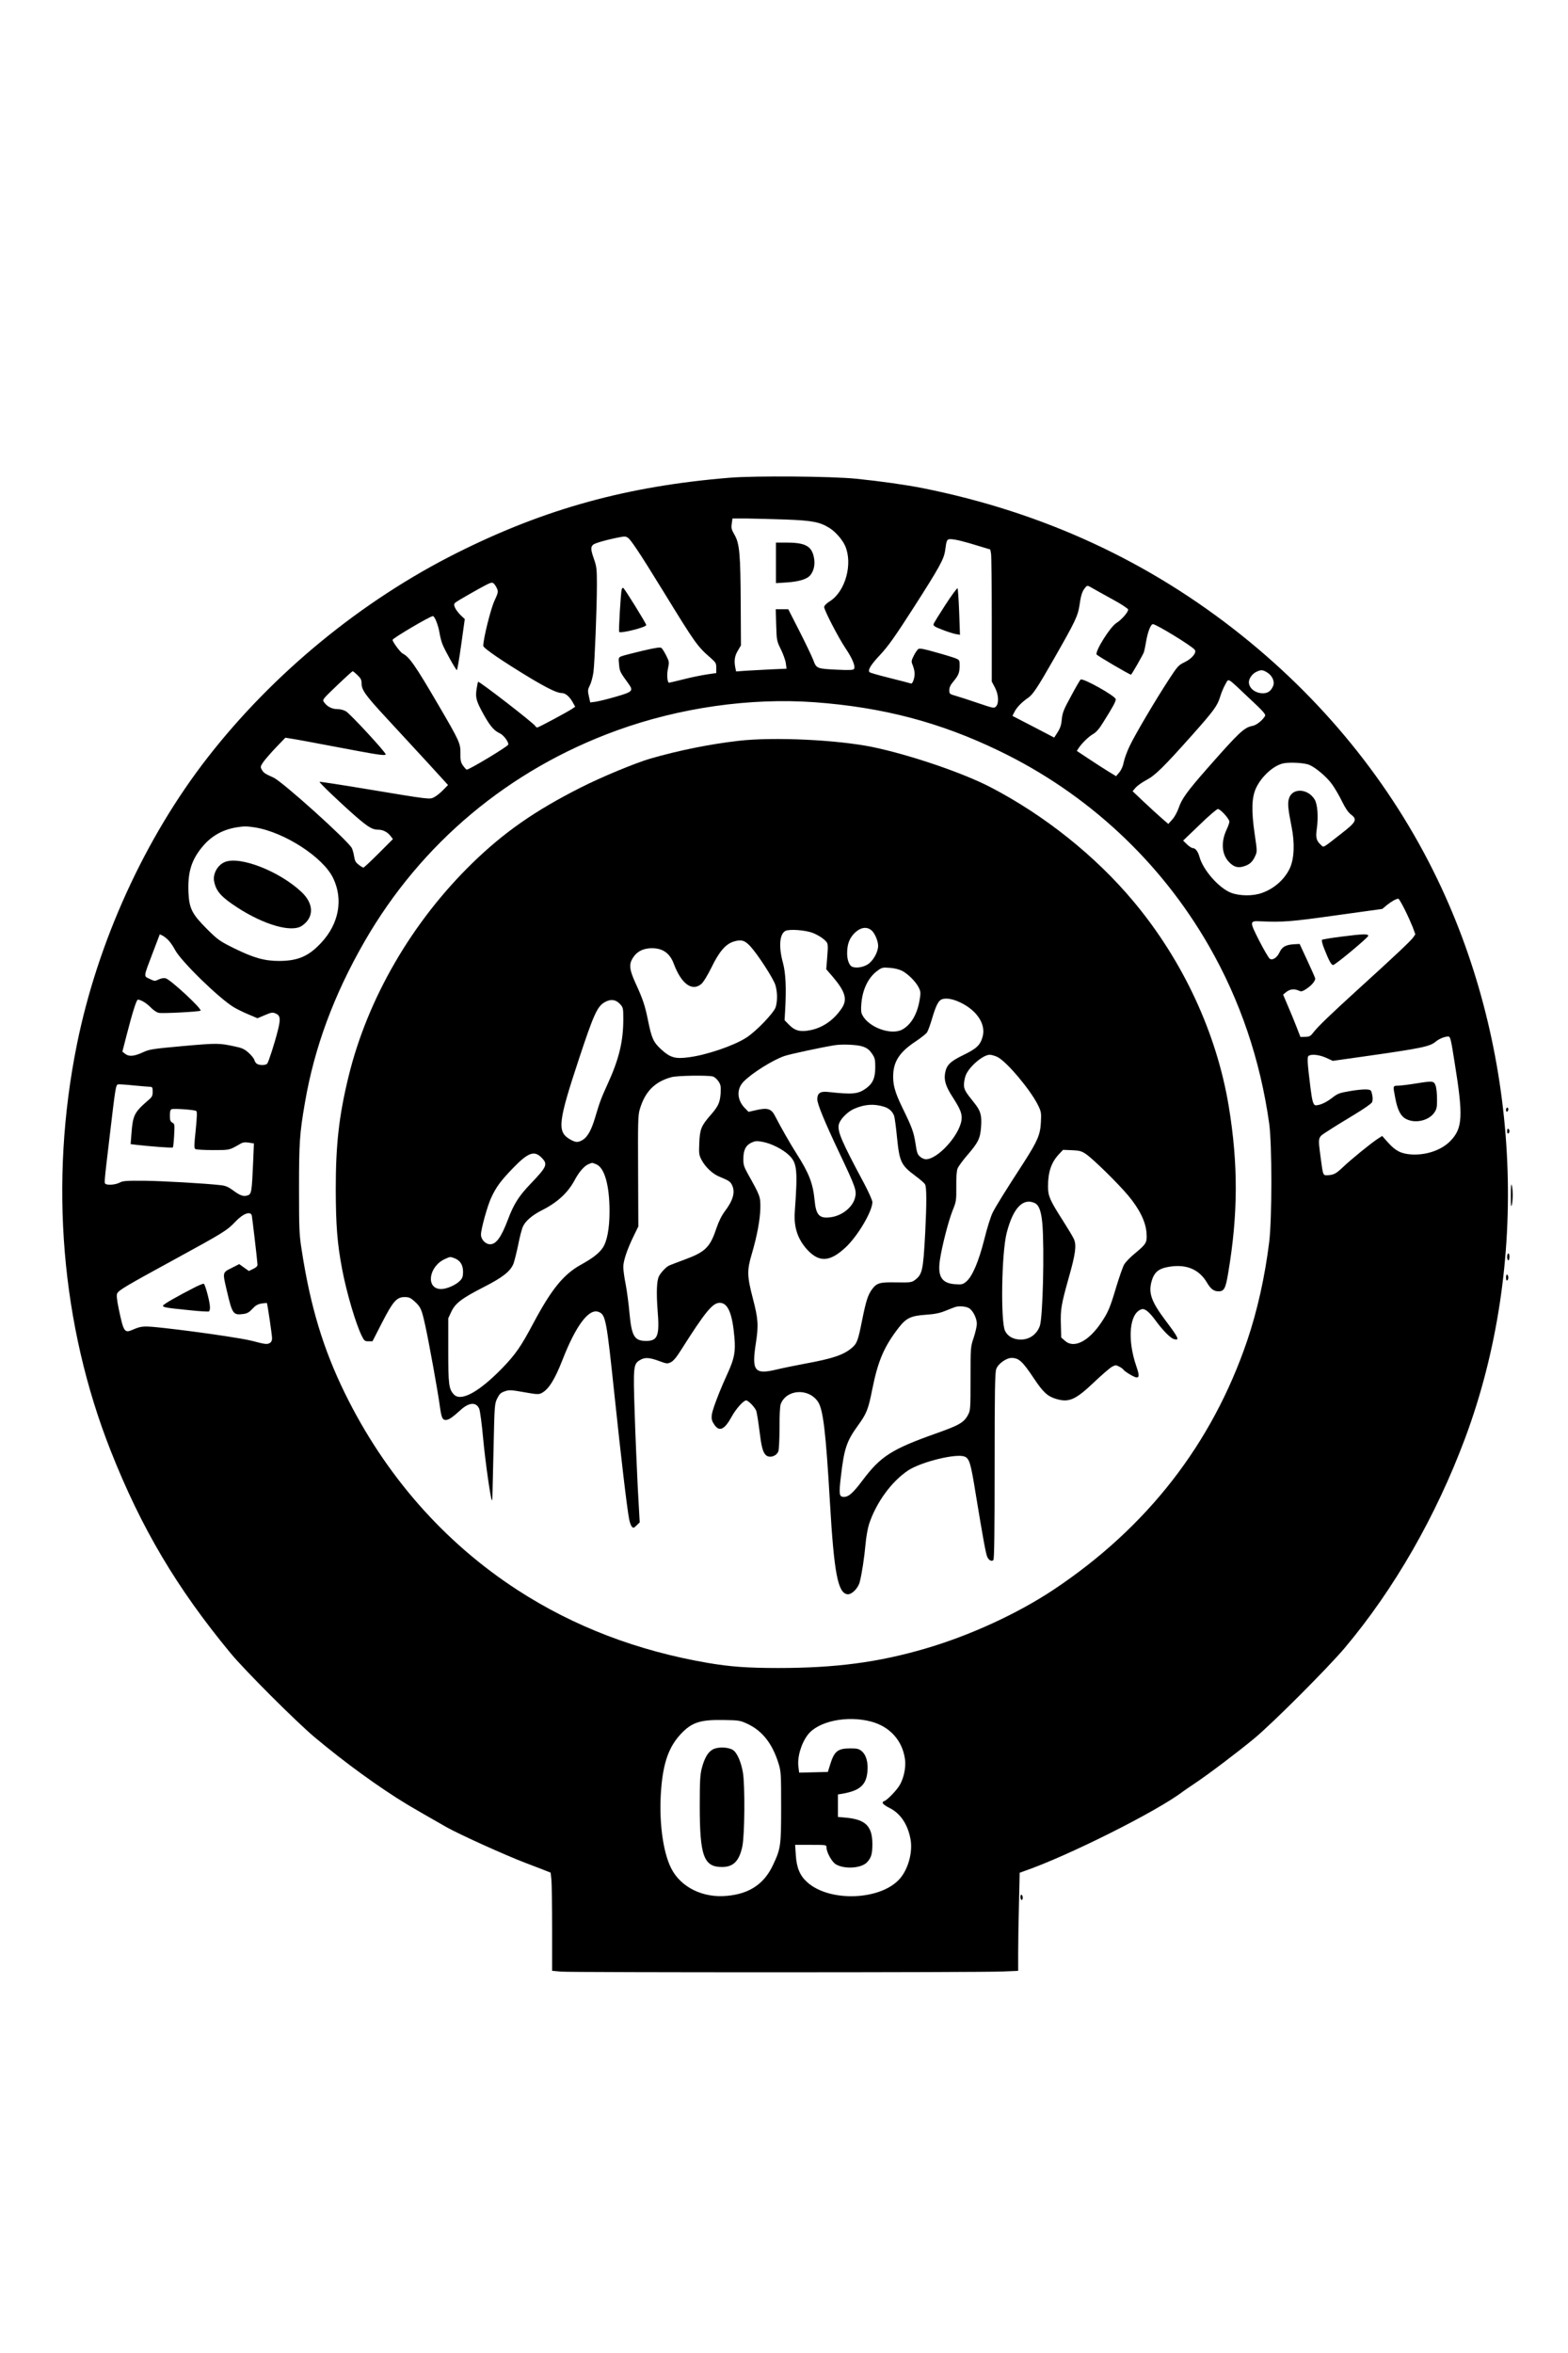 <?xml version="1.0" encoding="UTF-8" standalone="yes"?>
<svg version="1.0" xmlns="http://www.w3.org/2000/svg" width="1024pt" height="1536pt" viewBox="0 0 1366 2048" preserveAspectRatio="xMidYMid meet">
  <g transform="translate(0,2048) scale(0.1,-0.1)" fill="#000000" stroke="none">
    <path d="M6358 16325 c-894 -73 -1609 -270 -2376 -654 -831 -416 -1599 -1046
-2172 -1781 -547 -702 -959 -1605 -1140 -2500 -242 -1198 -138 -2445 295
-3540 265 -671 575 -1194 1043 -1760 121 -147 569 -595 732 -732 261 -219 562
-438 810 -588 45 -27 190 -111 340 -196 112 -63 511 -244 690 -312 30 -11 92
-35 136 -52 l81 -32 7 -66 c3 -37 6 -229 6 -428 l0 -361 77 -7 c100 -8 3655
-8 3841 1 l142 6 0 157 c0 86 3 278 7 427 l6 270 36 13 c383 132 1161 522
1386 694 11 8 58 41 105 72 121 81 363 264 515 389 162 134 643 616 790 790
431 512 795 1147 1049 1827 562 1509 485 3304 -207 4793 -392 844 -984 1592
-1737 2195 -808 647 -1732 1074 -2780 1284 -147 29 -364 60 -580 82 -217 22
-878 27 -1102 9z m487 -364 c235 -9 299 -22 383 -75 51 -32 110 -100 134 -153
69 -155 4 -396 -130 -482 -32 -20 -52 -40 -52 -52 0 -28 124 -267 187 -361 59
-87 87 -156 73 -178 -6 -10 -37 -12 -142 -7 -185 9 -185 9 -214 87 -14 35 -68
148 -121 252 l-96 188 -55 0 -54 0 4 -137 c4 -135 5 -140 41 -213 20 -41 40
-96 43 -121 l6 -47 -138 -6 c-77 -4 -175 -9 -220 -12 l-81 -6 -7 32 c-12 62
-6 103 22 149 l27 46 -2 355 c-2 439 -10 530 -53 606 -28 48 -31 61 -25 100
l6 44 122 0 c67 -1 221 -5 342 -9z m-1297 -260 c33 -47 139 -216 237 -376 272
-443 290 -469 408 -571 43 -38 47 -45 47 -86 l0 -44 -82 -12 c-46 -7 -136 -25
-202 -42 -65 -16 -122 -30 -127 -30 -16 0 -22 73 -9 127 11 52 10 57 -16 109
-15 30 -34 60 -41 66 -11 9 -49 3 -166 -24 -84 -20 -165 -41 -181 -47 -28 -11
-29 -13 -23 -72 5 -60 8 -66 83 -169 44 -61 35 -70 -111 -112 -71 -21 -151
-40 -177 -44 l-46 -6 -12 54 c-11 49 -10 58 9 96 12 23 25 74 31 114 11 89 30
560 30 765 0 132 -3 156 -25 218 -29 83 -31 107 -7 127 16 15 138 48 242 67
56 10 61 5 138 -108z m2826 73 c33 -8 104 -28 157 -45 l96 -29 7 -38 c3 -20 6
-279 6 -575 l0 -537 28 -53 c32 -62 36 -137 8 -165 -16 -16 -24 -14 -154 30
-75 26 -163 54 -194 63 -56 16 -58 18 -58 50 0 23 10 46 36 76 45 54 54 77 54
139 0 46 -1 48 -37 63 -21 8 -98 32 -172 52 -96 28 -138 36 -150 29 -9 -6 -27
-32 -40 -58 -22 -44 -23 -52 -11 -80 7 -17 15 -45 17 -63 6 -39 -15 -106 -31
-100 -6 2 -87 24 -181 47 -93 23 -174 46 -179 51 -19 17 8 63 92 152 69 74
129 158 290 409 227 354 266 425 276 501 12 91 15 97 48 97 17 0 58 -7 92 -16z
m-4044 -415 c12 -27 9 -37 -23 -107 -32 -69 -97 -330 -97 -391 0 -20 169 -135
419 -286 147 -87 226 -125 264 -125 32 0 67 -29 95 -78 l23 -41 -23 -16 c-33
-24 -296 -165 -308 -165 -5 0 -13 6 -17 13 -16 27 -490 393 -498 385 -2 -2 -8
-30 -13 -62 -12 -76 -3 -107 63 -226 56 -99 89 -138 140 -161 33 -16 77 -75
73 -98 -3 -16 -347 -223 -363 -218 -5 2 -20 19 -33 37 -18 28 -22 46 -21 105
2 85 -9 109 -193 423 -199 341 -252 417 -310 446 -21 11 -88 101 -88 119 0 14
327 207 351 207 16 0 47 -79 58 -146 5 -33 17 -78 26 -100 23 -57 117 -224
125 -224 4 0 21 100 38 222 l31 222 -38 36 c-21 21 -43 51 -49 68 -11 31 -10
32 46 66 31 19 106 61 166 95 101 55 111 59 127 45 9 -8 23 -29 29 -45z m5360
-92 c75 -40 136 -81 138 -89 4 -20 -57 -90 -102 -118 -53 -32 -185 -242 -173
-274 4 -10 287 -176 300 -176 5 0 99 163 112 195 4 11 13 54 20 96 14 82 40
149 59 149 29 -1 335 -187 364 -223 20 -24 -24 -78 -89 -109 -52 -25 -61 -35
-136 -150 -120 -184 -298 -486 -342 -580 -22 -46 -45 -108 -51 -139 -6 -34
-21 -68 -39 -90 l-28 -33 -64 39 c-35 21 -112 71 -171 110 l-107 71 16 25 c29
43 87 100 126 122 27 15 54 46 91 107 83 132 106 175 106 196 0 27 -289 189
-306 171 -7 -6 -45 -72 -84 -145 -63 -115 -74 -142 -80 -200 -4 -50 -14 -79
-36 -113 l-30 -47 -182 95 -182 94 19 37 c20 39 64 84 120 122 39 27 83 93
218 330 192 336 213 379 228 479 13 89 24 121 53 153 14 16 17 16 56 -7 22
-13 102 -57 176 -98z m1348 -637 c46 -28 69 -79 53 -119 -18 -42 -43 -61 -84
-63 -68 -2 -127 42 -127 97 0 31 29 72 62 88 43 21 56 21 96 -3z m-7924 -24
c29 -27 36 -41 36 -73 0 -55 33 -102 205 -288 360 -390 473 -512 509 -553 l39
-43 -43 -44 c-23 -24 -57 -51 -76 -61 -40 -22 -32 -23 -603 72 -216 36 -395
63 -397 61 -6 -6 191 -193 316 -302 109 -94 144 -115 195 -115 42 0 82 -21
109 -57 l19 -25 -124 -124 c-68 -68 -128 -124 -133 -124 -5 0 -24 11 -41 25
-26 19 -34 34 -40 72 -4 26 -13 59 -20 73 -35 66 -607 581 -683 614 -72 32
-87 42 -101 68 -14 24 -13 29 14 69 17 23 66 80 110 126 l81 84 44 -7 c42 -6
172 -30 595 -110 176 -33 235 -40 235 -28 0 19 -305 349 -345 374 -19 12 -50
20 -76 20 -47 0 -89 22 -116 60 -16 22 -14 25 113 146 71 68 132 123 136 124
4 0 23 -15 42 -34z m7773 -205 c114 -106 141 -136 134 -150 -21 -38 -75 -81
-109 -87 -74 -14 -117 -55 -402 -379 -165 -188 -216 -258 -241 -334 -13 -37
-36 -80 -56 -102 l-35 -39 -60 52 c-33 29 -103 93 -156 143 l-95 90 26 31 c15
17 57 47 95 67 76 40 148 111 396 389 192 216 221 256 245 334 10 35 31 84 46
110 32 54 6 69 212 -125z m-3792 -31 c596 -44 1093 -174 1610 -424 768 -370
1404 -962 1826 -1697 272 -473 448 -993 526 -1549 25 -182 25 -823 0 -1030
-38 -305 -103 -597 -192 -860 -305 -896 -870 -1624 -1685 -2167 -314 -209
-729 -400 -1119 -514 -410 -120 -783 -169 -1281 -169 -270 0 -416 11 -612 44
-614 105 -1167 316 -1658 634 -642 416 -1157 1003 -1506 1716 -188 384 -300
754 -375 1241 -22 137 -24 183 -24 535 0 405 5 483 51 750 82 481 252 941 519
1405 493 857 1260 1499 2198 1839 548 199 1163 286 1722 246z m4310 -545 c56
-23 155 -107 199 -169 24 -33 63 -100 87 -149 27 -56 54 -96 76 -113 60 -45
50 -66 -83 -169 -166 -130 -151 -121 -175 -99 -42 38 -49 65 -37 145 14 101 6
208 -18 250 -58 98 -194 106 -224 13 -14 -41 -10 -88 21 -244 30 -147 24 -281
-14 -365 -45 -97 -137 -179 -244 -216 -77 -28 -191 -27 -267 1 -106 40 -246
199 -277 315 -13 46 -35 75 -59 75 -9 0 -31 15 -49 32 l-34 33 143 137 c78 76
150 138 160 138 22 0 100 -86 100 -110 0 -10 -11 -42 -25 -71 -48 -104 -42
-207 15 -273 43 -49 81 -62 133 -46 52 15 79 39 102 91 18 38 17 44 -5 194
-29 200 -26 315 12 397 48 104 160 204 246 217 60 10 178 2 217 -14z m-9185
-545 c257 -41 594 -259 682 -441 90 -186 51 -399 -105 -565 -109 -117 -203
-157 -367 -157 -127 0 -221 27 -390 110 -127 63 -141 73 -236 167 -131 131
-155 179 -162 315 -8 175 23 281 115 395 79 98 177 155 301 176 68 11 89 11
162 0z m10016 -712 c26 -51 57 -121 71 -156 l23 -63 -20 -29 c-22 -30 -156
-157 -470 -442 -248 -226 -357 -330 -397 -382 -26 -34 -35 -39 -72 -40 l-42
-1 -33 85 c-18 47 -52 130 -76 185 l-42 99 28 23 c32 25 69 29 108 12 20 -10
30 -8 58 9 52 32 91 78 85 99 -3 10 -34 81 -70 158 l-65 140 -42 -2 c-76 -4
-109 -21 -131 -67 -23 -50 -61 -76 -87 -60 -9 6 -51 77 -92 157 -86 170 -86
174 13 169 198 -8 263 -3 655 52 l404 56 42 35 c38 30 77 53 98 54 4 1 29 -41
54 -91z m-10765 -275 c14 -15 39 -51 54 -80 53 -100 382 -420 510 -498 32 -19
91 -48 133 -65 l75 -32 64 27 c56 24 67 26 93 15 42 -17 46 -46 21 -146 -28
-112 -81 -276 -93 -291 -12 -15 -62 -17 -88 -3 -10 5 -20 20 -24 34 -3 13 -26
42 -51 64 -36 32 -58 42 -122 55 -135 29 -152 29 -447 3 -274 -25 -293 -28
-354 -56 -74 -34 -120 -38 -153 -11 l-23 18 37 144 c51 198 86 309 98 309 26
0 78 -32 113 -69 24 -24 52 -43 70 -46 38 -7 354 10 363 19 15 15 -263 272
-304 282 -15 4 -39 0 -60 -10 -34 -16 -37 -16 -80 5 -53 26 -55 9 28 228 l61
160 27 -13 c14 -8 38 -27 52 -43z m11202 -1065 c75 -464 69 -567 -36 -677 -78
-81 -211 -127 -342 -119 -89 6 -138 31 -203 104 l-51 57 -39 -25 c-62 -41
-235 -182 -301 -245 -63 -60 -83 -70 -138 -72 -38 -1 -37 -3 -58 154 -24 187
-27 173 63 231 42 28 144 91 226 140 86 52 153 98 159 111 6 14 7 38 1 65 -9
41 -11 43 -49 46 -22 2 -86 -4 -143 -14 -94 -16 -108 -21 -158 -60 -50 -39
-105 -64 -141 -64 -22 0 -32 35 -47 156 -27 218 -30 266 -15 275 26 17 92 9
151 -17 l59 -27 262 37 c508 72 583 87 634 130 30 25 76 44 108 45 20 1 24
-15 58 -231z m-11365 -207 c19 -1 22 -6 22 -43 0 -36 -5 -46 -42 -77 -118
-102 -131 -128 -143 -289 l-7 -90 48 -6 c123 -14 315 -29 320 -23 3 3 8 50 11
105 5 95 5 100 -16 111 -17 10 -21 21 -21 62 0 35 4 51 15 55 20 8 197 -5 214
-15 9 -6 8 -42 -4 -166 -14 -131 -15 -159 -3 -166 7 -5 76 -9 153 -9 147 0
140 -2 236 53 24 15 42 17 76 12 l45 -7 -7 -169 c-11 -249 -14 -272 -46 -283
-37 -13 -66 -3 -127 42 -40 30 -65 41 -105 46 -137 16 -511 37 -672 39 -153 1
-185 -1 -212 -16 -34 -18 -102 -25 -122 -12 -14 8 -16 -8 35 420 49 417 53
443 72 447 9 2 71 -2 137 -9 66 -6 130 -12 143 -12z m886 -1123 c4 -21 46
-375 49 -423 2 -14 -9 -26 -36 -39 l-39 -19 -42 30 -42 30 -67 -34 c-80 -40
-79 -36 -41 -197 48 -206 55 -215 146 -203 31 4 50 15 77 45 27 29 46 40 80
46 24 4 45 5 46 4 5 -7 45 -278 45 -306 0 -22 -7 -35 -21 -43 -24 -12 -41 -10
-150 19 -83 22 -475 80 -764 112 -185 20 -199 20 -278 -14 -73 -32 -80 -20
-122 178 -18 87 -21 124 -14 138 15 29 78 66 494 293 436 238 463 255 535 331
69 73 135 96 144 52z m5393 -4404 c164 -43 275 -165 297 -329 11 -77 -15 -186
-59 -244 -38 -53 -109 -121 -125 -121 -6 0 -10 -7 -10 -15 0 -8 25 -27 56 -42
97 -47 162 -143 186 -273 21 -112 -19 -260 -93 -345 -166 -189 -613 -206 -807
-30 -63 56 -92 125 -99 234 l-6 91 137 0 c134 0 136 0 136 -22 0 -42 47 -127
81 -147 74 -45 222 -36 272 17 37 39 47 73 47 160 -1 155 -59 213 -232 229
l-68 6 0 98 0 98 38 6 c153 27 209 76 219 195 7 78 -11 143 -49 175 -25 21
-40 25 -99 25 -111 0 -141 -24 -177 -141 l-20 -64 -125 -3 -125 -3 -6 48 c-12
85 23 205 81 281 89 118 340 171 550 116z m-1074 -21 c129 -61 215 -171 269
-343 22 -72 23 -88 23 -380 0 -338 -3 -362 -71 -506 -77 -164 -204 -250 -399
-268 -211 -21 -404 74 -488 240 -74 146 -109 423 -87 691 18 228 67 366 169
476 96 103 169 128 376 124 134 -2 143 -4 208 -34z"/>
    <path d="M6760 15584 l0 -177 93 6 c108 7 179 29 207 64 32 41 43 97 30 157
-20 96 -76 126 -237 126 l-93 0 0 -176z"/>
    <path d="M5416 15353 c-8 -29 -28 -364 -22 -371 15 -15 236 41 236 60 0 13
-187 315 -200 323 -5 3 -11 -3 -14 -12z"/>
    <path d="M8236 15218 c-54 -83 -101 -159 -103 -168 -4 -14 11 -24 74 -48 43
-17 96 -34 117 -38 l39 -7 -7 199 c-4 110 -11 202 -14 206 -4 4 -52 -61 -106
-144z"/>
    <path d="M6435 14034 c-253 -29 -519 -83 -770 -155 -132 -39 -430 -162 -610
-254 -395 -200 -662 -386 -939 -655 -526 -512 -914 -1179 -1080 -1861 -83
-341 -111 -591 -111 -979 1 -320 13 -472 56 -700 40 -208 118 -471 171 -579
21 -42 26 -46 58 -46 l35 0 82 160 c97 189 129 225 198 225 38 0 51 -6 86 -37
54 -49 62 -68 92 -203 32 -142 112 -586 127 -698 15 -110 23 -132 53 -132 26
0 56 20 129 86 73 68 137 72 163 11 7 -18 23 -134 34 -258 19 -205 65 -526 76
-538 3 -2 5 16 5 40 1 24 5 214 10 422 8 367 9 379 32 425 19 38 31 50 65 61
38 14 53 13 167 -7 112 -20 129 -21 154 -8 62 32 115 117 183 291 116 297 229
448 313 416 63 -24 69 -60 141 -741 55 -523 107 -967 126 -1064 5 -28 16 -57
24 -66 13 -13 18 -11 41 12 l27 26 -17 304 c-8 166 -21 461 -27 653 -13 396
-11 422 44 455 43 27 82 25 167 -6 67 -25 74 -26 103 -12 22 10 50 43 87 102
214 338 278 416 340 416 71 0 110 -91 128 -300 11 -124 0 -183 -56 -307 -27
-59 -61 -137 -75 -173 -78 -198 -82 -225 -44 -281 44 -65 89 -44 152 71 36 66
102 140 125 140 20 0 79 -62 89 -93 5 -18 17 -90 26 -162 17 -141 29 -190 53
-217 29 -34 95 -17 113 29 5 15 10 107 10 204 -1 103 4 190 10 206 49 130 241
143 324 23 46 -67 69 -259 105 -875 36 -618 69 -793 153 -803 36 -4 91 50 106
104 19 71 41 217 51 329 5 61 19 139 30 175 63 192 198 376 344 472 115 74
416 148 489 119 42 -16 54 -56 97 -324 62 -376 88 -523 101 -550 14 -30 38
-42 53 -27 8 8 11 252 11 818 0 654 3 814 14 845 15 45 87 97 133 97 64 0 95
-28 197 -181 77 -116 118 -154 189 -175 115 -35 171 -10 338 149 67 63 136
123 153 131 28 15 34 15 60 1 17 -8 33 -20 37 -26 11 -18 97 -69 116 -69 24 0
23 23 -2 96 -82 236 -61 466 46 498 28 8 65 -22 121 -98 61 -84 131 -155 160
-162 52 -14 43 8 -74 163 -125 167 -150 240 -119 346 20 68 56 101 126 116
162 35 284 -11 356 -135 32 -54 59 -74 100 -74 48 0 61 24 83 155 87 515 89
948 6 1454 -105 638 -399 1271 -830 1786 -331 396 -777 752 -1248 996 -244
126 -698 280 -1022 348 -311 64 -863 90 -1170 55z m1159 -1652 c27 -24 56 -91
56 -133 0 -56 -45 -135 -94 -164 -41 -24 -96 -32 -131 -19 -26 10 -45 59 -45
116 0 74 16 122 53 165 55 62 115 75 161 35z m-513 -21 c31 -12 73 -36 94 -54
42 -36 41 -35 30 -177 l-7 -85 56 -65 c109 -128 130 -197 81 -272 -68 -103
-163 -170 -271 -193 -90 -19 -138 -7 -190 46 l-39 40 5 87 c11 191 5 323 -19
412 -39 142 -30 252 22 279 35 17 173 7 238 -18z m-543 -118 c67 -74 200 -280
217 -336 18 -61 19 -135 3 -191 -15 -50 -173 -215 -258 -268 -109 -70 -348
-151 -501 -170 -117 -16 -162 -2 -239 69 -68 63 -83 95 -115 254 -27 132 -44
182 -109 324 -52 114 -58 161 -25 215 36 59 92 88 169 88 94 0 156 -44 190
-136 65 -174 159 -243 239 -176 19 16 53 72 88 142 67 139 124 205 192 227 68
21 99 13 149 -42z m1321 -212 c53 -28 122 -97 146 -148 16 -34 17 -46 6 -108
-21 -125 -77 -217 -154 -257 -97 -49 -289 21 -344 127 -12 22 -14 46 -9 101
10 124 61 228 139 285 39 29 47 31 107 26 40 -2 82 -13 109 -26z m481 -264
c160 -66 251 -193 221 -307 -20 -75 -52 -106 -170 -163 -113 -55 -144 -86
-157 -153 -12 -65 4 -118 66 -214 70 -109 84 -148 76 -202 -22 -135 -208 -338
-310 -338 -14 0 -37 10 -51 23 -22 18 -28 37 -39 112 -16 102 -29 139 -115
315 -68 140 -85 206 -79 300 8 111 63 189 193 275 47 31 92 67 101 80 9 14 28
66 43 117 31 106 53 152 78 167 29 17 84 12 143 -12z m-2937 -27 c26 -29 27
-35 27 -133 0 -190 -38 -346 -134 -556 -58 -127 -71 -161 -111 -296 -32 -109
-66 -170 -108 -196 -42 -25 -62 -24 -114 6 -111 66 -101 151 84 709 123 372
156 444 216 481 54 33 101 28 140 -15z m2112 -368 c38 -13 57 -27 80 -60 27
-39 30 -51 30 -120 0 -93 -21 -141 -78 -183 -71 -52 -119 -56 -330 -33 -70 8
-97 -9 -97 -64 0 -40 64 -196 191 -464 146 -308 154 -332 137 -396 -22 -82
-115 -155 -213 -167 -98 -13 -127 19 -139 153 -14 143 -49 233 -158 403 -50
78 -138 232 -184 322 -34 69 -67 79 -176 53 l-57 -13 -35 36 c-66 69 -70 163
-9 226 72 75 255 189 356 224 45 16 320 75 437 94 67 11 198 5 245 -11z m1176
-92 c81 -42 284 -283 351 -417 29 -59 30 -68 26 -150 -5 -108 -29 -164 -149
-351 -168 -259 -242 -379 -271 -436 -17 -34 -49 -135 -73 -233 -49 -194 -104
-323 -157 -368 -29 -24 -38 -27 -95 -23 -118 7 -156 66 -135 210 17 117 75
343 112 435 30 74 32 84 31 205 -1 88 3 138 12 160 8 18 46 70 85 115 95 110
112 145 119 247 7 101 -4 138 -61 209 -79 98 -89 116 -88 162 1 24 8 59 16 78
31 76 151 177 208 177 16 0 47 -9 69 -20z m-2481 -169 c14 -4 35 -22 48 -41
21 -31 23 -44 20 -105 -6 -82 -20 -113 -89 -192 -80 -91 -92 -122 -97 -240 -4
-91 -2 -107 18 -145 32 -63 96 -124 154 -148 84 -35 97 -43 112 -72 31 -61 13
-132 -60 -229 -30 -40 -54 -89 -76 -153 -54 -163 -97 -204 -277 -270 -65 -24
-128 -48 -139 -54 -24 -13 -68 -60 -83 -90 -20 -38 -24 -143 -12 -299 18 -219
1 -264 -98 -265 -104 0 -128 39 -147 241 -7 80 -22 193 -33 251 -12 58 -21
126 -21 152 0 53 33 152 91 271 l40 82 -2 480 c-2 425 -1 487 14 538 45 155
130 242 276 282 49 14 317 18 361 6z m1490 -263 c45 -13 77 -43 90 -82 5 -17
16 -98 24 -181 22 -219 35 -246 161 -340 41 -30 79 -63 84 -74 14 -25 14 -166
1 -424 -18 -329 -24 -360 -93 -411 -25 -18 -40 -20 -157 -18 -146 3 -172 -5
-213 -60 -36 -50 -52 -98 -87 -272 -35 -176 -44 -201 -91 -240 -71 -60 -166
-92 -407 -136 -91 -17 -202 -40 -247 -51 -192 -46 -218 -13 -180 231 24 154
20 211 -26 387 -51 195 -52 245 -11 384 47 158 74 304 76 405 1 98 0 103 -110
299 -33 60 -39 79 -38 130 0 75 21 117 71 140 32 15 45 16 95 7 78 -14 180
-66 233 -118 69 -67 75 -128 49 -490 -10 -135 25 -240 109 -332 104 -112 197
-107 334 21 106 99 233 315 233 394 0 15 -34 91 -75 168 -193 360 -230 447
-218 506 9 45 75 113 135 139 91 39 170 45 258 18z m1761 -413 c63 -43 278
-254 367 -360 98 -117 153 -228 160 -325 6 -85 0 -96 -100 -179 -41 -33 -83
-77 -95 -98 -12 -21 -42 -108 -68 -193 -55 -184 -70 -220 -130 -310 -110 -165
-239 -231 -317 -161 l-33 29 -3 113 c-4 132 3 174 69 409 58 204 68 278 46
332 -8 20 -53 94 -98 165 -112 175 -129 213 -129 295 0 127 28 210 95 282 l36
38 78 -3 c67 -3 84 -8 122 -34z m-4745 -29 c59 -59 51 -78 -95 -231 -100 -104
-146 -176 -196 -310 -58 -153 -102 -215 -155 -215 -41 0 -80 42 -80 84 0 48
57 254 90 323 42 91 83 146 185 252 134 139 188 160 251 97z m479 -60 c72 -30
115 -184 115 -410 0 -150 -22 -266 -62 -321 -33 -46 -87 -88 -187 -143 -153
-85 -257 -214 -416 -512 -106 -200 -154 -269 -269 -388 -204 -210 -362 -296
-423 -229 -43 47 -48 86 -48 382 l0 280 26 56 c36 76 90 117 281 215 169 86
236 139 262 207 8 23 27 97 41 165 13 68 32 139 41 157 22 48 81 98 161 139
138 69 228 152 288 262 37 71 83 124 119 140 38 16 31 16 71 0z m3819 -337
c38 -18 57 -71 67 -183 18 -223 4 -810 -22 -886 -25 -73 -89 -120 -166 -120
-64 0 -113 27 -137 75 -40 81 -31 680 14 854 55 215 141 307 244 260z m-5049
-483 c46 -20 69 -58 69 -117 0 -38 -6 -55 -25 -75 -34 -37 -116 -74 -166 -74
-135 0 -111 195 32 261 48 22 47 22 90 5z m4474 -431 c35 -18 71 -88 71 -138
0 -20 -12 -73 -27 -119 -28 -82 -28 -85 -28 -358 0 -259 -1 -277 -21 -314 -34
-67 -78 -92 -270 -160 -395 -140 -490 -200 -649 -411 -84 -112 -122 -145 -163
-145 -41 0 -45 20 -27 172 28 246 50 312 146 445 80 110 93 144 128 320 50
249 103 373 233 540 64 81 104 100 233 109 74 5 118 13 170 34 39 16 77 30 85
33 30 11 92 7 119 -8z"/>
    <path d="M1960 12979 c-65 -26 -109 -106 -94 -172 18 -85 61 -133 202 -225
233 -151 473 -220 562 -159 107 72 106 192 -4 295 -190 179 -533 314 -666 261z"/>
    <path d="M11680 12328 c-85 -11 -159 -23 -163 -27 -5 -5 4 -40 19 -77 42 -107
64 -146 79 -142 24 5 305 240 305 254 0 18 -45 17 -240 -8z"/>
    <path d="M12335 11050 c-60 -10 -129 -18 -152 -19 -50 -1 -49 2 -28 -107 20
-107 48 -160 96 -184 80 -41 199 -13 246 59 19 28 23 47 22 115 0 45 -5 97
-12 116 -15 43 -23 44 -172 20z"/>
    <path d="M1705 9279 c-163 -83 -285 -153 -285 -164 0 -14 24 -19 238 -40 84
-9 157 -13 162 -10 6 3 10 21 9 38 0 45 -42 200 -54 203 -5 2 -37 -11 -70 -27z"/>
    <path d="M6210 5251 c-43 -23 -74 -77 -97 -167 -14 -56 -17 -116 -17 -324 0
-438 35 -533 194 -533 99 0 150 52 177 179 21 102 24 531 5 644 -16 93 -51
173 -87 196 -40 26 -131 29 -175 5z"/>
    <path d="M13120 10819 c0 -11 5 -17 10 -14 6 3 10 13 10 21 0 8 -4 14 -10 14
-5 0 -10 -9 -10 -21z"/>
    <path d="M13130 10635 c0 -15 4 -24 10 -20 6 3 10 12 10 20 0 8 -4 17 -10 20
-6 4 -10 -5 -10 -20z"/>
    <path d="M13162 10075 c0 -89 2 -110 9 -80 10 49 9 129 -1 170 -5 19 -8 -15
-8 -90z"/>
    <path d="M13130 9540 c0 -16 5 -30 10 -30 6 0 10 14 10 30 0 17 -4 30 -10 30
-5 0 -10 -13 -10 -30z"/>
    <path d="M13120 9360 c0 -18 4 -29 10 -25 6 3 10 15 10 25 0 10 -4 22 -10 25
-6 4 -10 -7 -10 -25z"/>
    <path d="M8890 3966 c0 -14 5 -26 10 -26 6 0 10 9 10 19 0 11 -4 23 -10 26 -6
4 -10 -5 -10 -19z"/>
  </g>
</svg>